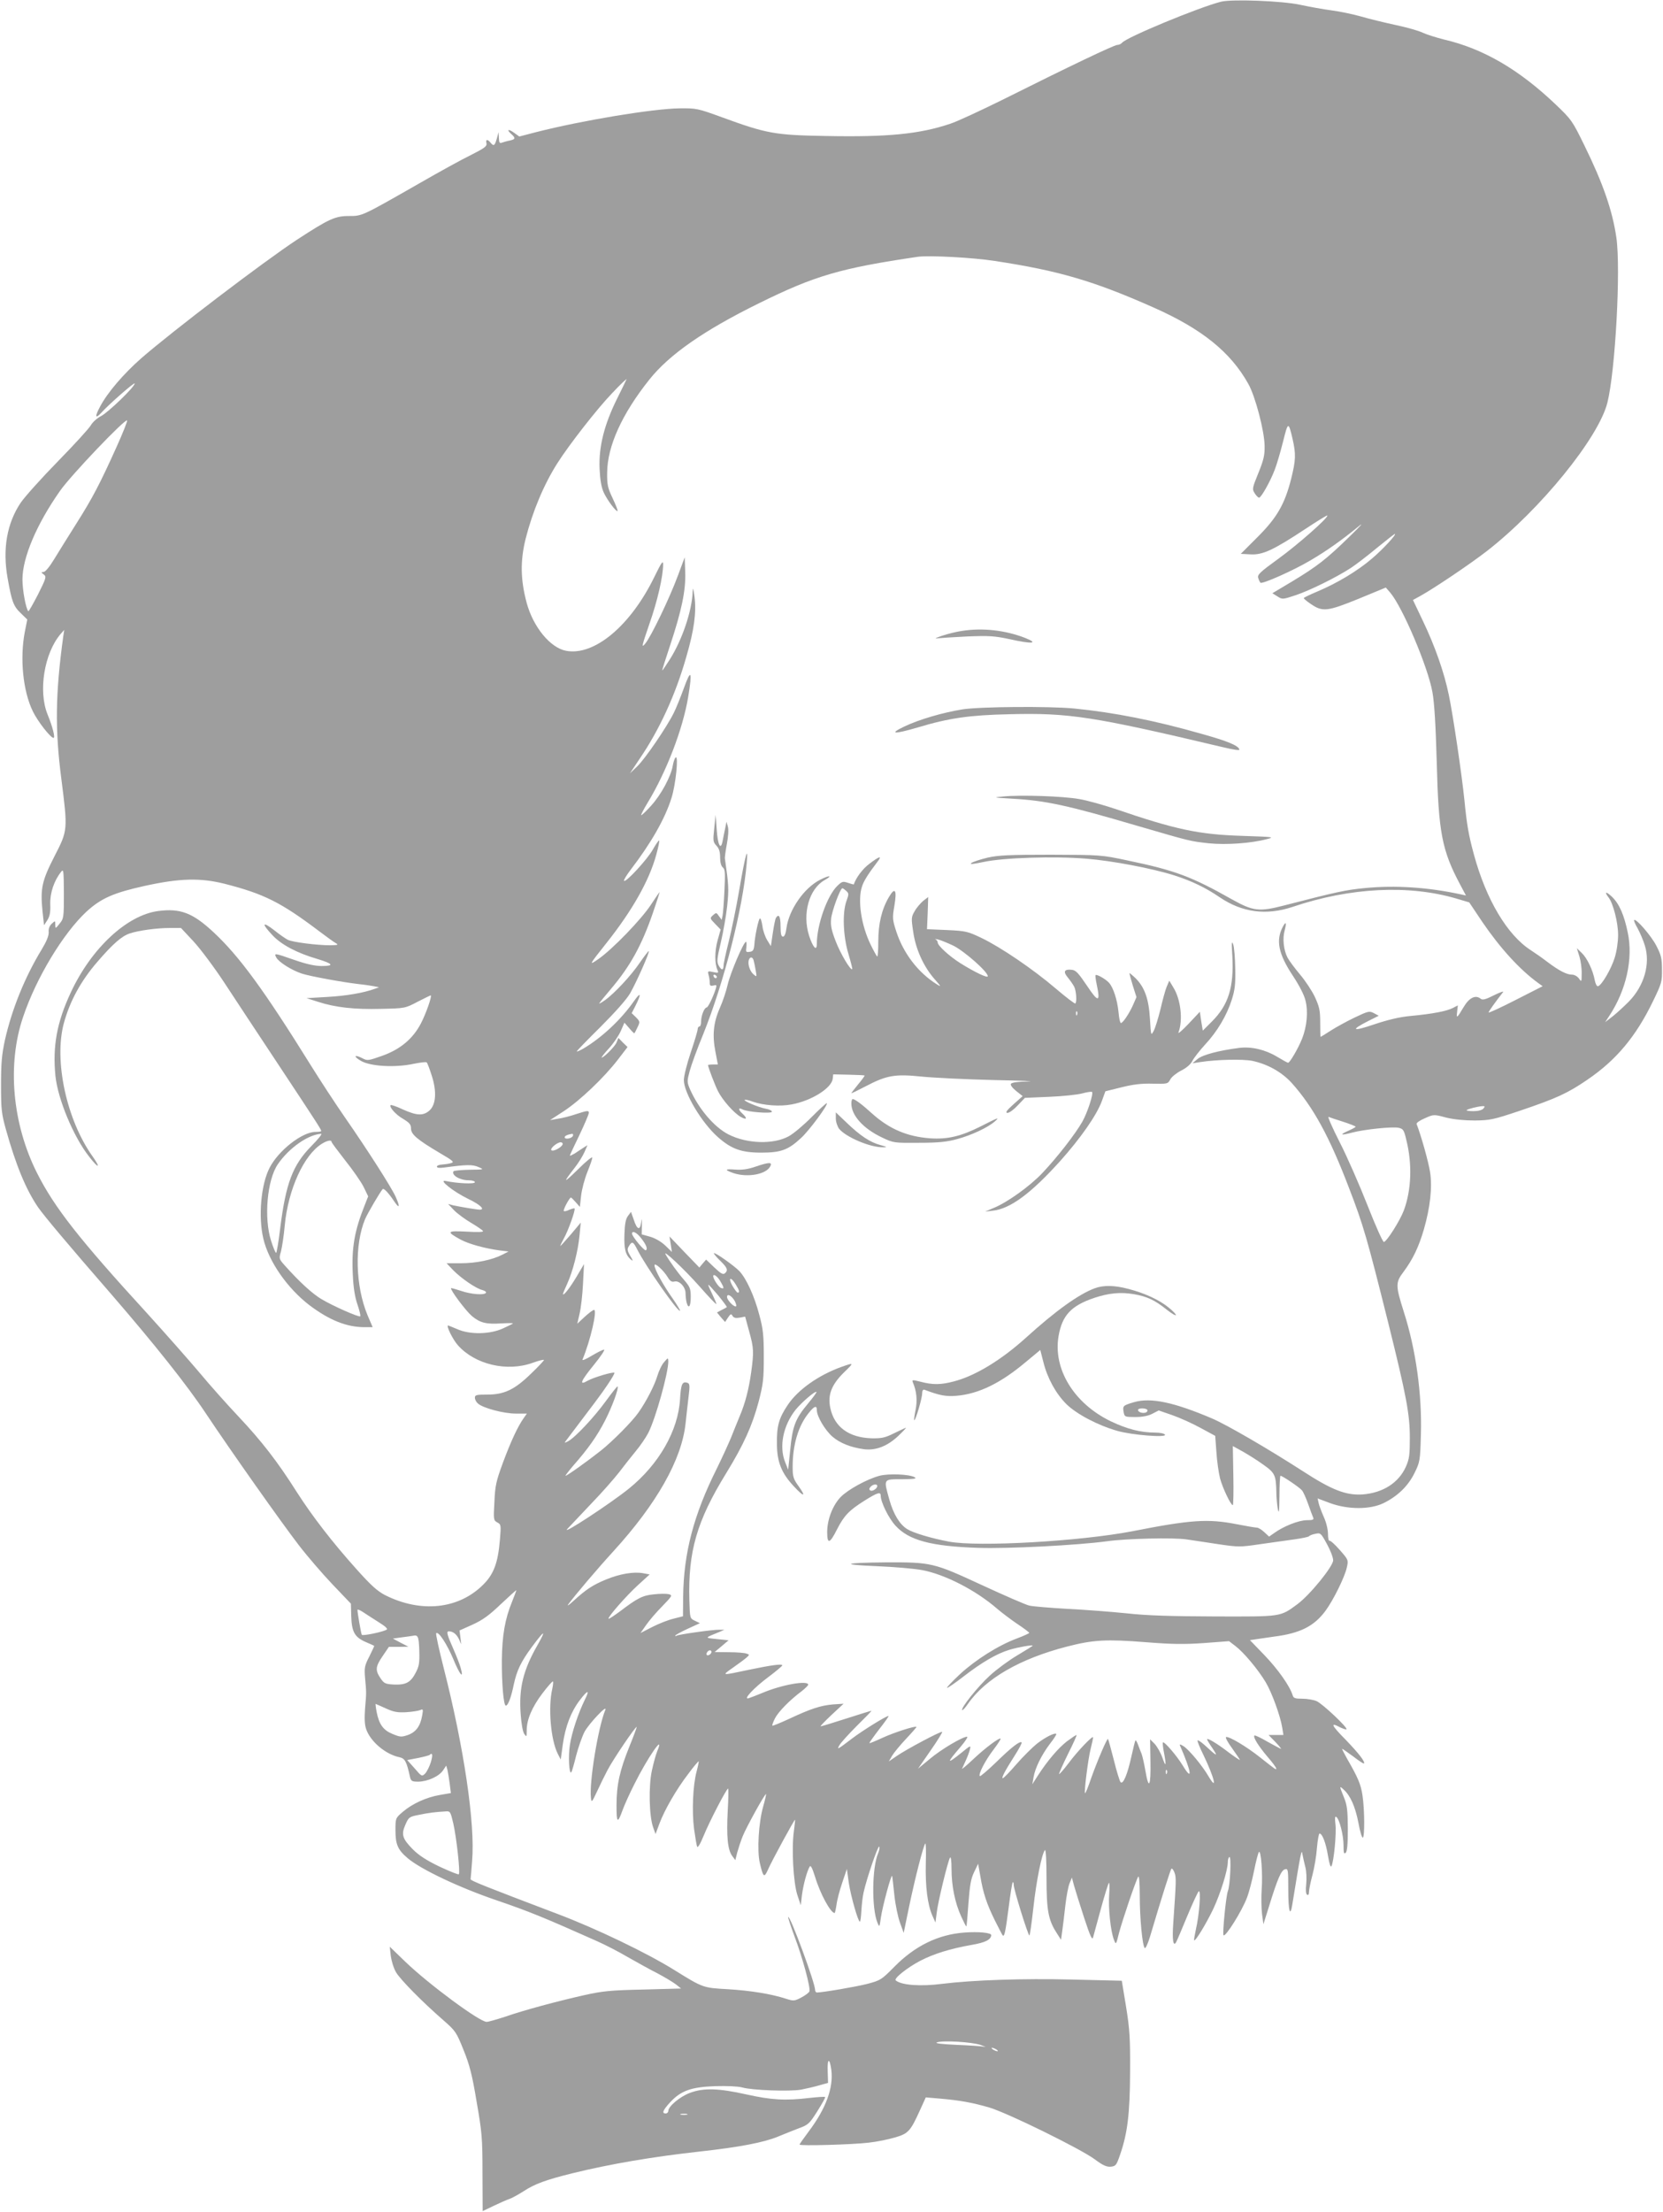 <?xml version="1.0" standalone="no"?>
<!DOCTYPE svg PUBLIC "-//W3C//DTD SVG 20010904//EN"
 "http://www.w3.org/TR/2001/REC-SVG-20010904/DTD/svg10.dtd">
<svg version="1.0" xmlns="http://www.w3.org/2000/svg"
 width="963pt" height="1280pt" viewBox="0 0 963 1280"
 preserveAspectRatio="xMidYMid meet">
<g transform="translate(0,1280) scale(0.1,-0.1)"
fill="#9e9e9e" stroke="none">
<path d="M7070 12790 c-129 -33 -545 -205 -572 -237 -6 -7 -18 -13 -28 -13
-18 0 -278 -124 -670 -320 -124 -61 -257 -123 -297 -136 -178 -60 -363 -78
-719 -71 -298 5 -345 14 -605 109 -140 51 -147 52 -244 51 -154 -2 -561 -69
-832 -138 l-96 -25 -29 21 c-34 25 -47 20 -18 -6 27 -24 25 -31 -7 -38 -16 -3
-36 -9 -45 -12 -15 -6 -18 -1 -19 26 l-2 34 -10 -37 c-12 -42 -18 -46 -37 -23
-17 21 -29 19 -23 -4 4 -17 -11 -28 -88 -67 -52 -25 -186 -99 -299 -164 -338
-193 -332 -190 -410 -190 -79 0 -116 -17 -300 -137 -192 -126 -724 -531 -903
-687 -102 -90 -194 -197 -237 -278 -32 -59 -29 -75 6 -37 44 49 194 180 194
170 0 -20 -153 -167 -195 -189 -22 -11 -49 -35 -59 -53 -11 -19 -97 -113 -191
-209 -94 -96 -191 -204 -215 -239 -80 -119 -106 -268 -76 -436 24 -136 34
-163 76 -203 l38 -37 -14 -70 c-30 -155 -11 -344 46 -461 28 -58 103 -154 120
-154 11 0 -5 64 -35 137 -54 134 -19 352 75 463 l22 25 -6 -40 c-45 -328 -48
-535 -11 -820 38 -299 38 -299 -39 -449 -73 -142 -83 -187 -70 -317 l9 -83 19
29 c14 22 19 44 17 92 -2 65 22 137 63 188 14 18 15 9 16 -125 0 -139 -1 -146
-25 -175 -24 -30 -24 -30 -25 -6 0 24 0 24 -20 6 -13 -12 -20 -29 -18 -49 1
-21 -12 -53 -41 -101 -98 -161 -173 -347 -213 -526 -18 -84 -22 -134 -22 -259
0 -139 3 -165 28 -255 58 -208 117 -350 187 -452 36 -51 169 -210 424 -503
250 -289 439 -526 549 -692 144 -216 435 -628 536 -759 49 -64 137 -166 196
-228 l106 -111 2 -74 c3 -90 20 -120 84 -148 26 -11 48 -21 49 -22 1 -1 -12
-29 -28 -61 -28 -54 -30 -66 -25 -125 8 -87 8 -84 0 -176 -4 -55 -3 -93 6
-119 24 -72 113 -148 195 -164 30 -7 40 -26 59 -113 6 -25 11 -28 49 -28 54 1
120 31 143 66 l18 27 7 -25 c3 -13 9 -49 13 -79 l7 -55 -64 -11 c-77 -13 -159
-50 -215 -98 -42 -36 -42 -37 -42 -106 0 -82 13 -113 71 -162 75 -64 300 -171
519 -245 184 -63 270 -98 575 -234 50 -22 131 -64 180 -93 50 -28 126 -71 170
-93 44 -23 93 -53 109 -65 l30 -24 -220 -6 c-189 -4 -236 -9 -339 -32 -160
-36 -350 -87 -459 -125 -50 -16 -98 -30 -108 -30 -41 0 -336 218 -472 349
l-89 86 6 -54 c4 -29 17 -72 31 -95 26 -43 152 -171 274 -277 70 -61 75 -69
116 -171 35 -86 50 -143 76 -300 31 -177 34 -211 34 -413 l1 -220 65 31 c36
17 76 35 89 39 13 4 50 24 83 45 64 42 129 66 283 104 216 53 459 95 740 126
226 25 368 52 450 86 33 14 87 35 120 48 55 20 62 26 108 99 27 43 48 80 45
82 -2 3 -42 0 -89 -5 -142 -17 -222 -12 -366 20 -161 36 -249 39 -328 9 -57
-21 -125 -78 -125 -104 0 -8 -7 -15 -15 -15 -24 0 -17 18 25 64 63 68 122 89
261 94 69 2 131 -1 155 -7 56 -17 279 -25 344 -13 30 6 78 17 105 25 l50 14
-2 67 c-3 76 11 81 21 8 13 -103 -31 -223 -130 -355 -30 -40 -54 -74 -54 -77
0 -9 310 0 400 11 47 5 115 19 152 30 77 22 90 36 144 155 l35 77 82 -7 c115
-10 188 -23 287 -52 107 -32 526 -238 609 -299 48 -36 70 -45 93 -43 29 3 33
8 54 69 43 124 57 237 58 479 1 194 -2 246 -23 376 l-25 152 -291 7 c-281 7
-572 -3 -750 -25 -124 -16 -235 -8 -268 20 -13 11 67 74 141 113 79 41 173 70
296 92 82 14 114 30 116 57 0 14 -74 21 -154 15 -153 -11 -288 -77 -408 -199
-74 -75 -80 -78 -155 -98 -66 -17 -260 -50 -293 -50 -5 0 -10 7 -10 15 0 40
-145 433 -156 422 -2 -2 15 -53 37 -113 46 -121 94 -298 86 -318 -3 -7 -24
-23 -47 -35 -40 -21 -45 -21 -89 -7 -86 28 -206 47 -336 55 -143 8 -143 7
-310 111 -161 100 -455 241 -675 324 -427 162 -505 193 -505 202 1 5 5 53 9
107 18 212 -47 654 -165 1116 -27 107 -47 197 -43 200 13 13 63 -64 99 -150
37 -90 62 -120 43 -52 -5 20 -25 71 -44 114 -36 81 -40 99 -25 99 24 0 44 -16
58 -44 l14 -31 -5 40 -5 40 76 34 c59 27 96 54 164 119 49 46 89 82 89 80 0
-3 -11 -32 -25 -67 -41 -100 -57 -194 -59 -336 -1 -136 10 -265 23 -265 13 0
31 48 46 122 18 82 41 131 106 219 72 97 84 102 33 12 -85 -148 -110 -252 -99
-402 4 -55 12 -103 21 -115 13 -19 14 -18 14 22 0 61 31 134 91 213 29 38 56
69 60 69 4 0 2 -19 -3 -43 -25 -107 -9 -295 32 -376 l17 -33 12 88 c15 104 47
188 98 255 47 62 60 63 29 2 -37 -76 -75 -187 -86 -261 -10 -62 -5 -170 8
-158 3 3 16 46 28 96 13 50 35 112 49 139 27 49 135 163 120 126 -42 -102 -94
-421 -83 -510 3 -28 6 -24 36 40 18 39 45 94 60 122 29 57 163 255 169 250 1
-2 -18 -54 -43 -115 -56 -139 -74 -220 -74 -341 0 -101 6 -106 35 -26 10 28
40 95 68 150 76 153 179 302 133 192 -8 -19 -22 -70 -31 -112 -20 -90 -16
-265 7 -329 l14 -39 22 59 c29 79 100 202 169 291 30 41 57 72 59 71 1 -2 -4
-28 -12 -58 -22 -81 -28 -232 -15 -333 7 -48 14 -94 18 -103 3 -9 18 15 38 64
33 81 132 272 141 272 3 0 2 -58 -2 -129 -8 -150 0 -226 26 -261 l18 -24 11
44 c7 25 21 68 32 95 21 52 129 248 135 243 1 -2 -6 -35 -17 -73 -26 -91 -36
-255 -19 -326 20 -85 25 -88 49 -34 21 48 150 285 155 285 1 0 -2 -30 -7 -67
-14 -101 -3 -296 20 -368 l20 -60 7 60 c8 60 29 138 45 164 6 9 15 -10 31 -60
29 -97 90 -209 113 -209 2 0 7 21 11 48 3 26 18 83 33 127 l27 80 11 -80 c12
-79 54 -225 64 -225 4 0 7 28 9 63 2 34 7 82 13 107 17 77 82 269 90 264 4 -2
2 -19 -6 -38 -36 -85 -38 -319 -4 -402 12 -28 12 -27 20 30 9 63 61 256 65
240 2 -5 7 -55 13 -111 6 -56 21 -128 33 -160 l21 -58 32 155 c34 163 82 350
93 362 4 4 5 -49 3 -117 -3 -133 10 -236 38 -300 l18 -40 7 55 c7 63 64 297
77 320 5 9 9 -16 9 -65 0 -98 20 -196 56 -275 15 -33 28 -59 30 -57 2 1 7 62
12 134 8 105 14 141 33 180 l23 48 13 -73 c16 -97 37 -160 85 -257 22 -44 42
-82 44 -84 10 -11 16 17 34 154 10 80 21 149 24 152 3 4 6 -2 6 -13 -1 -24 83
-294 91 -294 3 0 13 72 23 161 17 155 49 314 67 333 5 6 9 -60 9 -160 0 -186
10 -244 58 -318 l26 -41 7 50 c4 28 12 94 18 148 6 53 17 112 25 130 l13 32
12 -45 c7 -25 33 -108 58 -185 37 -113 48 -135 53 -115 4 14 24 88 45 165 21
77 42 144 46 149 4 5 5 -25 2 -65 -6 -79 8 -216 28 -265 11 -29 12 -28 29 41
20 75 96 300 111 325 5 9 9 -33 9 -110 0 -130 15 -289 29 -303 4 -4 18 25 30
65 71 239 119 389 124 394 4 4 12 -6 18 -22 11 -28 10 -47 -7 -293 -7 -97 0
-140 17 -109 5 9 34 77 64 150 30 72 60 137 66 143 15 13 4 -135 -16 -220 -7
-33 -12 -61 -10 -63 7 -7 68 93 110 180 42 89 85 226 85 274 0 13 4 25 9 28
12 8 5 -163 -9 -198 -11 -30 -32 -247 -25 -255 12 -11 107 141 136 218 12 31
30 101 41 156 11 55 24 104 28 108 12 14 23 -127 16 -216 -3 -45 -2 -109 2
-142 l8 -60 33 105 c49 159 70 207 92 213 18 5 19 -1 19 -119 0 -121 11 -162
23 -87 51 313 54 327 59 293 4 -19 11 -53 17 -75 6 -22 8 -65 5 -96 -4 -37 -2
-59 5 -63 7 -5 11 2 11 16 0 13 9 57 20 98 11 41 23 112 26 157 4 46 11 83 15
83 16 0 37 -55 49 -129 8 -47 15 -69 20 -60 14 25 30 194 23 244 -4 35 -3 46
5 41 18 -11 42 -105 42 -165 0 -44 2 -52 13 -42 8 8 12 50 12 139 -1 107 -4
136 -23 182 -27 67 -27 68 -1 44 39 -35 67 -99 85 -191 9 -51 21 -90 26 -87
11 7 10 163 -2 243 -9 64 -26 104 -89 213 -18 32 -31 58 -29 58 3 0 31 -20 64
-44 32 -25 60 -43 62 -41 9 9 -29 58 -106 138 -84 85 -91 103 -31 71 17 -8 33
-13 36 -11 9 9 -140 149 -173 163 -18 8 -56 14 -83 14 -42 0 -51 3 -56 21 -17
54 -86 151 -163 231 l-84 87 34 5 c18 3 68 10 110 16 147 19 228 60 293 148
46 62 112 196 124 251 10 44 9 45 -41 102 -28 32 -55 56 -59 53 -5 -3 -9 15
-9 39 0 25 -10 68 -24 98 -13 30 -27 66 -30 81 l-6 27 72 -27 c104 -38 230
-38 308 -1 81 39 144 99 181 175 31 63 33 70 37 223 7 233 -29 492 -99 710
-48 152 -49 169 -1 232 54 73 87 142 117 244 37 128 50 246 36 333 -9 58 -51
209 -78 278 -2 6 19 21 48 33 51 23 52 23 123 4 45 -11 105 -17 166 -17 88 1
108 5 260 56 210 71 277 101 392 180 168 114 282 251 381 456 49 101 52 112
51 182 0 64 -5 84 -32 136 -29 58 -119 161 -129 150 -3 -3 6 -24 20 -48 13
-24 33 -69 42 -100 33 -105 -4 -234 -94 -325 -27 -27 -68 -65 -92 -84 l-44
-34 23 35 c99 149 140 332 108 483 -21 102 -49 167 -92 208 -35 33 -46 30 -18
-6 26 -35 54 -144 54 -215 0 -40 -8 -95 -20 -133 -20 -64 -74 -157 -96 -164
-7 -2 -15 13 -19 34 -11 59 -44 128 -75 158 l-29 28 15 -48 c8 -27 14 -71 13
-99 0 -49 -1 -50 -16 -28 -9 12 -26 22 -40 22 -31 0 -74 22 -143 74 -30 23
-73 53 -95 67 -137 88 -259 293 -330 554 -30 110 -41 171 -55 315 -15 147 -66
493 -90 607 -27 132 -81 285 -150 429 l-58 122 42 23 c80 44 292 187 386 260
309 240 647 655 698 859 46 183 78 771 52 955 -23 157 -77 313 -185 533 -70
143 -75 150 -166 237 -212 202 -419 323 -646 376 -48 12 -104 30 -125 40 -20
10 -89 30 -155 44 -65 14 -156 36 -203 50 -47 13 -123 29 -170 35 -47 6 -128
21 -180 32 -105 23 -397 34 -460 18z m-1310 -1500 c369 -56 572 -115 919 -269
280 -124 447 -258 550 -443 40 -71 93 -272 94 -358 1 -53 -5 -81 -36 -157 -36
-89 -37 -93 -21 -118 9 -14 20 -25 25 -25 12 0 65 94 90 160 12 30 34 105 49
165 29 116 31 117 55 15 20 -89 19 -122 -9 -234 -37 -145 -83 -224 -196 -336
l-95 -95 57 -3 c70 -4 132 25 317 147 68 45 125 80 127 78 10 -10 -172 -170
-284 -251 -105 -76 -122 -92 -116 -110 3 -11 9 -24 13 -28 9 -10 192 71 291
130 92 54 181 117 275 194 36 30 16 7 -50 -57 -135 -132 -189 -173 -333 -260
l-114 -68 29 -18 c29 -19 31 -18 107 7 83 28 233 102 318 157 29 19 97 71 151
116 54 44 101 81 104 81 13 0 -70 -90 -133 -143 -83 -71 -200 -141 -311 -188
-45 -19 -83 -37 -83 -40 0 -4 18 -19 39 -33 69 -48 96 -45 276 28 l160 66 26
-30 c71 -84 218 -429 244 -576 11 -60 19 -193 25 -409 10 -402 30 -506 135
-703 l34 -64 -32 7 c-191 41 -377 53 -553 36 -114 -11 -167 -23 -469 -101
-144 -37 -178 -33 -300 35 -236 133 -329 168 -607 226 -151 32 -156 32 -443
33 -242 0 -303 -3 -366 -17 -42 -10 -84 -24 -94 -31 -12 -9 9 -7 71 6 115 25
412 34 594 19 150 -12 382 -56 511 -97 97 -31 180 -70 263 -127 129 -87 268
-106 421 -55 335 113 674 129 949 48 l74 -22 75 -112 c105 -154 217 -276 321
-352 l29 -21 -157 -80 c-86 -44 -156 -76 -156 -72 0 6 41 63 84 118 6 7 -18
-1 -52 -18 -49 -25 -67 -29 -77 -21 -30 25 -67 7 -99 -47 -40 -67 -43 -69 -38
-27 l4 36 -29 -15 c-35 -18 -115 -34 -243 -46 -66 -6 -132 -22 -213 -49 -126
-43 -140 -34 -33 20 l60 30 -28 15 c-26 14 -33 12 -111 -25 -46 -22 -108 -56
-139 -76 -31 -20 -57 -36 -59 -36 -1 0 -2 37 -2 83 0 71 -5 91 -31 148 -17 36
-56 95 -87 131 -30 36 -62 79 -71 96 -23 44 -30 111 -17 157 12 46 8 56 -10
23 -42 -79 -27 -157 58 -285 37 -56 66 -112 73 -144 16 -64 8 -149 -20 -220
-23 -57 -71 -139 -81 -139 -4 0 -32 16 -64 35 -68 41 -149 60 -219 51 -118
-15 -212 -40 -241 -64 l-30 -25 45 7 c99 15 246 18 302 7 89 -19 171 -65 229
-129 125 -140 218 -311 331 -607 83 -215 105 -292 227 -780 105 -422 125 -529
125 -665 0 -99 -3 -123 -23 -168 -42 -93 -133 -151 -251 -160 -95 -6 -177 25
-346 135 -194 125 -439 268 -526 305 -221 94 -354 122 -451 94 -64 -19 -67
-21 -60 -59 5 -26 8 -27 67 -27 41 0 74 6 99 19 l37 19 78 -27 c43 -15 117
-48 164 -74 l85 -46 7 -94 c3 -51 13 -120 21 -152 15 -56 62 -155 74 -155 3 0
5 77 3 171 l-3 171 58 -32 c32 -18 86 -52 119 -76 67 -47 73 -61 75 -158 0
-28 4 -71 8 -96 7 -35 9 -20 10 73 0 64 3 117 6 117 11 0 110 -67 124 -84 8
-9 24 -45 36 -79 12 -34 25 -69 29 -78 6 -13 -1 -16 -38 -16 -47 -1 -133 -35
-187 -74 l-30 -21 -28 26 c-15 14 -34 26 -43 26 -9 0 -62 9 -118 20 -164 32
-263 26 -603 -41 -302 -58 -893 -92 -1062 -60 -101 19 -205 50 -241 72 -44 27
-80 86 -104 171 -34 122 -36 118 73 118 72 1 88 3 73 12 -31 17 -150 22 -203
8 -72 -19 -183 -80 -225 -123 -46 -48 -78 -130 -78 -203 0 -72 15 -68 57 16
41 80 70 110 159 166 75 47 94 53 94 29 0 -37 45 -129 85 -173 77 -85 205
-120 478 -129 177 -6 575 15 747 38 112 16 386 22 460 11 36 -5 119 -18 186
-28 116 -17 125 -17 240 0 65 9 155 22 199 28 44 6 82 14 85 18 3 4 19 11 36
14 31 7 33 5 68 -59 20 -36 36 -78 36 -94 0 -35 -135 -201 -207 -254 -101 -74
-88 -72 -478 -71 -254 1 -394 5 -510 18 -88 9 -243 21 -345 26 -102 6 -201 14
-220 19 -19 4 -143 58 -275 119 -279 129 -291 132 -555 131 -243 -2 -273 -13
-54 -22 99 -4 218 -14 265 -23 132 -25 311 -117 434 -224 27 -23 80 -63 117
-88 38 -25 68 -48 68 -51 0 -3 -33 -18 -73 -33 -107 -40 -238 -123 -328 -206
-44 -41 -78 -77 -75 -79 2 -3 46 27 96 66 105 81 192 132 265 154 50 15 135
30 135 24 0 -2 -40 -27 -89 -56 -49 -29 -121 -82 -160 -118 -68 -62 -169 -188
-159 -199 3 -2 18 14 33 36 101 146 302 262 575 332 151 39 227 43 455 25 153
-12 220 -13 336 -5 l146 11 38 -29 c47 -36 129 -133 174 -208 36 -60 85 -195
96 -263 l7 -43 -43 0 -43 0 39 -40 c21 -22 36 -40 33 -40 -3 0 -38 19 -78 41
-39 23 -73 39 -76 36 -9 -9 22 -59 75 -122 28 -32 51 -63 51 -68 0 -10 4 -13
-95 65 -77 61 -179 122 -195 116 -6 -2 10 -31 35 -65 25 -35 45 -65 45 -67 0
-3 -30 17 -66 44 -66 51 -124 85 -124 75 0 -4 14 -27 32 -53 34 -51 26 -47
-49 22 -18 16 -35 27 -38 25 -3 -3 12 -41 34 -85 64 -133 83 -215 28 -121 -36
61 -110 150 -143 172 -19 12 -25 13 -21 4 68 -156 75 -213 15 -114 -35 57
-107 140 -114 132 -2 -2 0 -28 6 -57 15 -79 12 -91 -9 -31 -10 29 -31 65 -45
80 l-26 26 2 -127 c3 -145 -10 -170 -29 -56 -7 40 -17 84 -22 98 -6 14 -15 38
-21 54 -6 16 -12 27 -15 25 -2 -3 -13 -46 -24 -96 -22 -100 -47 -161 -62 -146
-5 5 -23 63 -39 128 -17 66 -32 121 -34 122 -5 6 -63 -130 -97 -226 -17 -50
-33 -90 -36 -88 -6 7 18 200 33 258 8 31 14 61 14 65 0 15 -91 -80 -142 -149
-28 -37 -53 -65 -55 -63 -2 2 21 54 51 115 31 61 53 111 50 111 -4 0 -29 -17
-56 -37 -50 -39 -111 -110 -168 -198 l-32 -50 7 40 c9 54 46 129 95 194 23 29
39 55 37 57 -9 9 -64 -19 -112 -56 -27 -22 -81 -75 -120 -120 -38 -44 -73 -80
-78 -80 -10 0 14 45 69 131 25 39 43 73 40 76 -10 10 -59 -28 -148 -115 -49
-47 -91 -83 -94 -80 -10 11 31 90 79 153 25 33 44 62 41 64 -7 7 -88 -53 -158
-119 -38 -36 -67 -60 -65 -55 3 6 12 26 21 46 9 19 20 48 24 63 7 28 6 28 -50
-18 -86 -69 -86 -60 -3 36 27 32 44 58 37 58 -26 0 -150 -73 -215 -128 l-69
-57 72 104 c40 57 70 106 68 109 -6 6 -206 -100 -264 -140 l-45 -31 19 33 c10
17 47 62 81 98 34 36 61 67 60 69 -7 7 -131 -33 -196 -63 -41 -19 -75 -33 -77
-31 -1 1 24 37 57 80 33 42 58 77 54 77 -14 0 -148 -83 -209 -129 -88 -67 -91
-68 -75 -40 7 13 52 63 101 112 49 48 87 87 84 87 -3 0 -69 -20 -146 -45 -77
-25 -144 -45 -148 -45 -4 0 25 30 63 66 l70 65 -60 -4 c-73 -6 -130 -25 -254
-83 -52 -24 -96 -42 -98 -40 -3 2 4 21 15 43 20 38 84 104 155 157 20 16 37
32 37 37 0 27 -153 0 -264 -47 -34 -14 -70 -28 -80 -31 -37 -12 28 59 113 122
44 33 81 64 81 68 0 10 -65 1 -190 -25 -166 -35 -163 -36 -95 12 33 23 68 49
78 58 18 16 18 17 0 23 -10 4 -56 8 -101 8 l-84 1 41 34 40 34 -67 7 c-74 8
-75 5 18 43 l25 11 -30 0 c-38 1 -233 -27 -246 -34 -5 -4 -9 -3 -9 0 0 3 32
21 71 39 l72 33 -29 14 c-29 14 -29 14 -32 119 -8 281 43 459 214 736 101 165
150 274 187 412 27 105 30 131 30 262 0 123 -4 160 -26 241 -28 108 -75 210
-115 253 -30 31 -141 110 -148 104 -2 -2 14 -22 36 -43 43 -42 48 -56 27 -74
-11 -8 -24 0 -61 35 l-47 45 -20 -23 -19 -23 -87 90 -86 90 7 -45 7 -45 -38
37 c-23 22 -57 42 -87 51 l-50 14 1 54 c0 38 -1 43 -4 16 -6 -50 -24 -44 -43
15 l-16 45 -18 -24 c-13 -18 -18 -46 -20 -106 -3 -84 6 -120 39 -147 12 -10
11 -4 -5 22 -18 31 -19 40 -8 57 18 30 25 27 49 -21 48 -95 236 -364 247 -353
2 2 -17 34 -42 70 -54 75 -106 170 -106 193 0 19 53 -29 78 -71 12 -20 23 -27
37 -23 28 8 65 -31 65 -68 0 -17 3 -41 6 -53 11 -41 24 -24 24 31 0 49 -4 59
-40 101 -36 41 -82 105 -105 145 -22 37 108 -85 194 -182 52 -59 96 -106 99
-104 2 2 -9 27 -23 56 -14 29 -25 53 -23 55 2 2 27 -26 57 -61 29 -36 52 -67
50 -68 -2 -2 -16 -10 -31 -17 l-26 -14 23 -28 24 -27 17 26 c15 22 19 23 26 9
7 -11 18 -14 41 -10 l32 6 24 -88 c26 -94 27 -116 11 -234 -14 -99 -34 -177
-66 -253 -14 -34 -37 -90 -51 -126 -15 -36 -52 -117 -83 -180 -133 -266 -191
-487 -194 -739 l-1 -114 -55 -14 c-30 -7 -86 -29 -123 -48 l-68 -35 33 47 c18
26 60 75 94 109 58 60 59 63 36 69 -13 3 -51 3 -85 -1 -65 -6 -95 -21 -200
-101 -33 -24 -61 -43 -63 -40 -7 7 102 132 170 194 l68 62 -37 7 c-56 10 -134
-3 -215 -36 -78 -32 -118 -59 -189 -124 -25 -23 -38 -32 -31 -21 39 53 165
202 262 308 251 275 396 531 418 740 5 51 14 123 18 160 7 54 6 70 -5 74 -32
12 -40 -5 -45 -94 -11 -182 -122 -377 -297 -518 -104 -84 -392 -273 -356 -233
17 18 80 85 140 148 61 63 132 144 160 180 27 36 71 91 97 123 27 32 59 80 72
105 43 84 117 350 116 415 -1 21 -2 21 -24 -5 -14 -15 -31 -52 -40 -82 -16
-53 -63 -145 -108 -209 -36 -52 -149 -166 -218 -221 -77 -61 -196 -146 -205
-146 -3 0 17 26 44 58 84 95 139 172 185 262 40 78 81 188 72 197 -2 2 -32
-36 -67 -84 -69 -95 -179 -212 -219 -233 -21 -11 -23 -11 -14 1 163 215 208
274 243 327 24 35 41 65 39 68 -8 7 -122 -27 -155 -46 -52 -30 -41 -3 37 93
39 48 65 87 58 87 -7 0 -39 -16 -71 -35 -33 -20 -56 -30 -54 -23 46 110 87
288 67 288 -6 0 -30 -18 -54 -40 l-43 -40 13 57 c8 32 17 110 20 173 l6 115
-45 -76 c-39 -65 -77 -113 -77 -96 0 2 11 29 25 59 32 71 62 186 71 279 l7 74
-57 -68 c-32 -37 -59 -67 -61 -67 -2 0 7 19 20 43 26 46 69 167 62 174 -3 2
-16 -2 -31 -8 -14 -7 -28 -10 -31 -7 -6 6 33 78 41 78 3 0 15 -12 28 -27 l24
-27 7 64 c4 36 20 97 36 137 16 39 29 77 29 84 0 8 -37 -22 -81 -66 -87 -85
-92 -84 -23 5 24 30 50 73 59 94 l17 39 -24 -15 c-12 -8 -35 -23 -50 -33 -16
-9 -28 -15 -28 -12 0 3 25 56 55 118 30 63 55 121 55 130 0 13 -9 13 -67 -6
-38 -13 -88 -26 -113 -29 l-45 -8 80 52 c93 61 233 194 313 298 l56 73 -27 26
-26 27 -10 -25 c-8 -23 -74 -89 -87 -89 -3 0 15 24 42 53 26 28 57 74 69 101
l21 48 28 -32 c15 -18 28 -31 30 -29 2 2 10 18 18 35 15 31 14 33 -9 57 l-25
24 20 39 c38 75 34 89 -8 29 -75 -107 -187 -211 -292 -273 -21 -12 -38 -19
-38 -16 0 3 62 67 138 142 83 83 151 159 171 194 36 63 114 238 108 244 -2 2
-25 -28 -52 -67 -51 -75 -147 -178 -202 -217 -18 -13 -33 -21 -33 -19 0 3 32
42 71 88 109 129 175 249 239 434 22 64 40 120 40 122 0 3 -23 -30 -51 -73
-55 -84 -221 -256 -304 -314 -57 -39 -56 -37 47 93 151 190 248 363 288 510
12 43 20 81 17 83 -2 3 -19 -21 -37 -53 -33 -58 -156 -191 -166 -180 -4 3 14
32 38 64 119 155 200 297 237 417 24 76 41 243 24 233 -6 -4 -13 -25 -17 -47
-10 -62 -68 -170 -127 -234 -28 -31 -53 -55 -56 -53 -2 2 15 35 38 73 108 177
204 428 234 610 25 150 17 168 -24 54 -19 -52 -45 -117 -59 -145 -41 -83 -167
-267 -212 -310 l-42 -40 54 81 c117 171 210 374 272 592 46 157 59 258 48 347
-7 53 -10 60 -11 30 -4 -110 -60 -276 -131 -389 -23 -36 -43 -66 -45 -66 -2 0
19 66 46 147 66 199 91 317 87 423 l-3 85 -39 -105 c-48 -130 -156 -355 -190
-395 -23 -27 -20 -16 24 113 48 136 80 278 80 346 0 25 -9 13 -49 -69 -138
-285 -349 -462 -513 -431 -91 17 -190 137 -228 277 -36 134 -38 243 -6 372 40
157 105 313 184 437 68 107 231 316 317 405 47 50 85 86 83 80 -2 -5 -27 -57
-56 -115 -73 -148 -105 -275 -100 -400 3 -67 10 -108 24 -140 21 -45 73 -114
80 -107 3 2 -10 35 -28 73 -29 61 -33 79 -32 149 1 153 86 340 244 538 116
146 318 286 635 442 324 160 472 203 920 269 64 9 316 -4 445 -24z m-5084
-1074 c-97 -215 -139 -296 -234 -446 -47 -74 -105 -168 -129 -207 -26 -43 -51
-73 -61 -73 -15 -1 -15 -2 1 -14 17 -13 15 -20 -33 -116 -29 -56 -54 -100 -56
-97 -14 14 -34 121 -34 184 0 126 82 320 218 513 63 90 377 419 388 407 3 -3
-24 -71 -60 -151z m624 -2530 c230 -59 326 -107 550 -276 41 -31 84 -62 95
-68 17 -10 11 -11 -35 -12 -74 0 -218 18 -244 32 -12 6 -47 30 -78 55 -70 54
-75 40 -11 -28 52 -56 143 -104 260 -138 92 -28 101 -41 26 -41 -40 0 -89 11
-158 35 -118 41 -119 41 -105 14 15 -27 88 -73 148 -93 50 -16 236 -50 332
-61 30 -3 69 -9 85 -12 l30 -6 -25 -9 c-62 -23 -165 -41 -275 -47 l-120 -7 66
-21 c101 -33 213 -45 365 -41 138 3 140 3 212 41 39 20 74 37 76 37 10 0 -28
-108 -57 -163 -46 -88 -119 -149 -222 -186 -82 -29 -88 -30 -116 -15 -49 25
-55 11 -7 -16 56 -31 197 -39 303 -16 39 8 73 12 76 8 4 -4 17 -38 29 -76 30
-92 25 -169 -14 -203 -36 -31 -73 -29 -153 7 -36 17 -68 28 -71 25 -10 -10 30
-56 73 -80 36 -22 45 -32 45 -55 0 -34 35 -64 165 -141 82 -48 88 -54 65 -60
-14 -4 -37 -7 -52 -8 -16 -1 -28 -6 -28 -12 0 -7 14 -9 43 -5 127 17 163 18
197 3 35 -15 35 -15 -52 -16 -48 -1 -89 -5 -92 -9 -13 -22 37 -52 88 -52 20 0
36 -5 36 -11 0 -12 -103 -7 -169 7 -46 10 44 -62 131 -104 69 -33 99 -62 66
-62 -17 0 -116 17 -153 25 l-30 8 33 -35 c19 -20 63 -52 98 -73 36 -21 67 -43
71 -48 4 -7 -29 -8 -96 -4 -114 6 -118 0 -34 -46 49 -26 139 -51 228 -63 l50
-6 -35 -18 c-60 -31 -153 -50 -241 -50 l-83 0 39 -41 c48 -48 131 -105 168
-114 15 -4 24 -11 21 -16 -9 -15 -86 -9 -144 11 -30 10 -56 17 -58 16 -7 -8
84 -130 120 -161 48 -40 83 -49 173 -43 36 2 65 2 65 0 0 -2 -26 -15 -57 -29
-76 -35 -193 -37 -266 -4 -27 11 -50 21 -52 21 -13 0 26 -80 56 -114 99 -112
285 -156 434 -102 36 13 65 20 65 16 0 -3 -33 -39 -74 -78 -95 -93 -156 -122
-253 -122 -64 0 -73 -2 -73 -18 0 -11 8 -26 18 -34 29 -26 149 -58 219 -58
l64 0 -19 -27 c-34 -48 -74 -134 -120 -258 -39 -106 -45 -132 -49 -226 -6
-103 -5 -107 17 -119 21 -11 22 -15 15 -98 -11 -136 -36 -202 -98 -263 -142
-141 -360 -164 -568 -59 -44 23 -81 56 -164 149 -141 157 -256 306 -347 448
-110 174 -204 295 -336 435 -66 70 -168 184 -226 254 -58 69 -195 224 -303
343 -395 431 -538 614 -638 812 -144 285 -175 630 -81 905 76 226 232 483 366
608 85 78 158 110 340 150 200 44 320 47 460 12z m7290 -1301 c-8 -9 -30 -15
-58 -15 -25 0 -43 3 -39 6 7 7 63 21 91 23 15 1 16 -2 6 -14z m-813 -76 c40
-13 73 -26 73 -29 0 -3 -19 -13 -41 -23 -55 -24 -46 -29 21 -11 72 19 231 35
268 28 27 -6 32 -12 45 -68 36 -142 30 -293 -14 -411 -22 -58 -96 -176 -115
-182 -6 -2 -48 92 -94 209 -46 117 -118 282 -161 366 -43 84 -72 151 -66 149
7 -3 45 -16 84 -28z m-4459 -81 c-5 -16 -48 -24 -48 -9 0 8 17 16 43 20 5 0 7
-5 5 -11z m-60 -50 c-6 -18 -55 -44 -65 -34 -10 9 33 46 54 46 8 0 13 -6 11
-12z m453 -541 c31 -39 41 -64 29 -72 -9 -5 -80 80 -80 96 0 20 27 7 51 -24z
m459 -249 c24 -40 25 -49 5 -41 -14 5 -45 52 -45 68 0 16 23 1 40 -27z m90
-20 c22 -36 25 -48 12 -48 -5 0 -18 18 -31 40 -27 48 -9 54 19 8z m-4 -99 c8
-17 10 -29 4 -29 -15 0 -50 38 -50 55 0 23 29 6 46 -26z m2388 -628 c3 -5 -1
-11 -9 -15 -18 -6 -45 2 -45 15 0 12 47 12 54 0z m-1564 -440 c0 -15 -28 -33
-40 -26 -8 5 -8 11 1 21 13 15 39 19 39 5z m-2892 -785 c45 -28 60 -42 50 -47
-23 -13 -138 -37 -143 -29 -4 6 -25 126 -25 144 0 4 12 0 28 -10 15 -10 55
-36 90 -58z m240 -167 c2 -73 -1 -91 -21 -129 -29 -56 -57 -71 -127 -68 -49 3
-56 6 -77 37 -31 46 -29 67 13 128 l36 53 57 0 56 1 -45 23 -45 24 50 7 c28 3
57 8 65 9 31 7 35 -3 38 -85z m1692 -8 c0 -12 -20 -25 -27 -18 -7 7 6 27 18
27 5 0 9 -4 9 -9z m-1886 -327 c46 -21 68 -25 119 -22 34 2 70 8 80 12 17 8
18 5 12 -30 -11 -63 -36 -97 -83 -114 -38 -13 -45 -12 -89 6 -54 22 -78 56
-92 127 -5 26 -7 47 -6 47 1 0 28 -12 59 -26z m261 -311 c-8 -26 -23 -55 -33
-66 -19 -18 -20 -18 -61 30 l-43 48 63 12 c34 7 65 15 67 18 17 16 19 -1 7
-42z m4262 -65 c-3 -8 -6 -5 -6 6 -1 11 2 17 5 13 3 -3 4 -12 1 -19z m-4132
-290 c19 -85 41 -285 32 -294 -3 -3 -53 17 -111 44 -75 36 -120 65 -155 100
-61 62 -69 86 -43 144 19 43 22 45 78 56 57 12 99 17 156 20 25 2 27 -2 43
-70z m3055 -1282 c25 -9 34 -13 20 -10 -14 3 -86 8 -160 11 -88 4 -128 9 -115
14 30 13 204 3 255 -15z m90 -26 c8 -5 11 -10 5 -10 -5 0 -17 5 -25 10 -8 5
-10 10 -5 10 6 0 17 -5 25 -10z m-1792 -377 c-10 -2 -26 -2 -35 0 -10 3 -2 5
17 5 19 0 27 -2 18 -5z"/>
<path d="M5570 9149 c-30 -4 -82 -17 -115 -28 -33 -11 -46 -18 -30 -15 17 2
96 7 176 11 127 5 158 3 247 -16 129 -29 171 -25 87 8 -114 44 -244 59 -365
40z"/>
<path d="M5573 8695 c-112 -18 -250 -58 -336 -99 -92 -44 -61 -46 76 -6 182
55 302 72 533 77 343 9 485 -13 1232 -190 66 -16 102 -21 99 -14 -7 23 -67 48
-221 91 -266 76 -503 123 -735 146 -142 14 -547 11 -648 -5z"/>
<path d="M5810 8191 c-63 -6 -61 -6 55 -13 192 -11 317 -38 725 -158 306 -89
301 -88 411 -100 100 -10 244 0 334 24 48 12 41 13 -140 19 -254 8 -386 36
-740 157 -66 22 -158 48 -205 56 -95 17 -340 25 -440 15z"/>
<path d="M4136 8007 c-8 -72 -7 -80 13 -101 15 -16 21 -35 21 -68 0 -29 6 -50
16 -58 13 -11 14 -32 9 -134 -3 -67 -8 -132 -11 -145 l-5 -24 -16 22 c-14 21
-16 21 -34 5 -19 -17 -19 -18 12 -50 l32 -33 -18 -64 c-17 -63 -17 -133 0
-171 7 -16 5 -18 -25 -11 -31 7 -33 6 -27 -16 4 -13 7 -34 7 -46 0 -17 4 -20
21 -16 19 5 20 3 14 -18 -16 -50 -45 -109 -53 -109 -13 0 -32 -47 -32 -80 0
-17 -4 -30 -10 -30 -5 0 -10 -7 -10 -16 0 -8 -18 -69 -40 -134 -22 -65 -40
-137 -40 -160 0 -74 103 -247 197 -330 78 -69 136 -90 251 -90 115 0 157 16
231 85 49 45 157 192 149 201 -3 2 -42 -34 -88 -80 -45 -46 -105 -96 -132
-111 -89 -49 -242 -44 -349 10 -84 43 -173 148 -224 263 -17 41 -17 45 -1 105
9 34 44 130 78 212 121 301 230 728 252 990 10 114 -9 46 -43 -154 -17 -100
-45 -235 -61 -299 -16 -64 -30 -127 -30 -139 0 -30 -13 -29 -29 1 -11 20 -9
40 13 132 14 60 31 155 37 212 10 97 9 119 -13 272 -2 8 4 47 11 86 8 42 11
83 6 100 l-8 29 -7 -35 c-4 -19 -11 -52 -15 -74 -11 -62 -29 -27 -35 67 l-6
82 -8 -78z m15 -860 c-1 -12 -15 -9 -19 4 -3 6 1 10 8 8 6 -3 11 -8 11 -12z"/>
<path d="M5035 7802 c-39 -29 -77 -79 -91 -120 0 -1 -15 3 -33 9 -30 10 -35 9
-62 -17 -59 -57 -119 -226 -119 -336 0 -46 -23 -20 -45 48 -40 127 0 270 90
321 50 28 28 30 -26 2 -93 -47 -181 -174 -195 -281 -4 -31 -11 -48 -20 -48
-10 0 -14 16 -14 60 0 57 -10 75 -27 48 -4 -7 -12 -47 -18 -88 l-11 -75 -21
34 c-12 19 -25 56 -28 82 -4 27 -10 47 -15 44 -8 -5 -29 -102 -32 -155 -3 -28
-8 -36 -27 -38 -21 -3 -23 -1 -19 27 2 17 1 31 -2 31 -14 0 -90 -179 -106
-247 -8 -37 -29 -99 -46 -137 -37 -84 -44 -157 -25 -253 l14 -73 -29 0 c-15 0
-28 -2 -28 -3 0 -12 41 -119 58 -152 26 -51 91 -125 131 -148 35 -20 41 -10
11 18 -26 23 -26 39 0 25 28 -15 170 -26 170 -13 0 6 -16 14 -35 17 -43 8
-130 45 -123 51 3 3 24 -1 47 -10 62 -22 158 -29 225 -16 115 21 231 94 238
148 l3 26 90 -2 c49 -1 91 -3 92 -5 1 -1 -15 -24 -37 -50 -22 -27 -40 -50 -40
-52 0 -2 37 16 83 40 122 64 170 72 325 56 70 -7 258 -16 417 -20 160 -3 249
-7 198 -8 -57 -1 -95 -6 -99 -14 -4 -7 8 -23 30 -41 l38 -30 -54 -48 c-40 -36
-48 -48 -34 -49 11 0 38 20 60 44 l41 43 140 6 c77 3 164 12 193 20 29 8 54
11 56 8 8 -13 -27 -119 -56 -171 -40 -71 -145 -206 -232 -298 -73 -77 -204
-171 -284 -203 l-47 -20 43 5 c101 10 221 99 390 286 120 134 212 266 242 347
l21 58 93 23 c68 17 118 23 181 21 86 -2 88 -1 102 25 7 14 36 37 63 51 32 16
56 37 66 58 9 17 42 59 73 93 70 75 125 168 154 259 18 57 22 91 20 180 -1 61
-6 124 -12 140 -9 24 -10 9 -5 -66 10 -181 -22 -284 -118 -380 l-53 -53 -9 54
-8 55 -66 -70 c-36 -38 -62 -60 -58 -50 27 70 14 191 -29 260 l-24 40 -15 -35
c-8 -19 -24 -78 -36 -130 -13 -52 -30 -108 -39 -125 -16 -30 -16 -29 -22 70
-7 116 -31 183 -85 236 -19 18 -34 30 -34 27 0 -3 9 -36 20 -72 l21 -66 -20
-46 c-23 -51 -59 -104 -70 -104 -5 0 -11 28 -14 63 -7 71 -30 142 -55 170 -19
21 -71 51 -78 44 -2 -2 1 -27 7 -55 22 -103 9 -105 -56 -7 -50 74 -65 91 -89
93 -43 5 -51 -11 -23 -44 13 -16 30 -40 37 -53 12 -23 17 -88 7 -98 -3 -3 -54
36 -114 87 -130 111 -318 239 -431 293 -78 37 -89 40 -198 45 l-116 5 4 93 3
93 -29 -22 c-15 -13 -38 -39 -49 -59 -20 -34 -21 -41 -9 -119 14 -101 60 -202
123 -274 39 -44 41 -48 14 -31 -109 68 -194 180 -235 306 -22 68 -23 78 -11
148 16 93 4 112 -32 50 -41 -70 -61 -153 -61 -255 0 -51 -3 -90 -6 -88 -4 2
-21 33 -38 68 -55 112 -77 259 -50 338 10 32 38 75 89 142 29 37 13 34 -46
-11z m-135 -157 c16 -15 16 -19 2 -58 -25 -67 -20 -204 11 -307 14 -47 24 -86
22 -88 -9 -10 -68 89 -96 162 -25 65 -30 91 -26 131 5 46 53 175 65 175 3 0
13 -7 22 -15z m620 -317 c63 -31 200 -151 200 -177 0 -13 -77 24 -160 76 -63
40 -130 101 -130 119 0 7 -6 15 -12 18 -7 3 -2 3 12 0 14 -3 54 -19 90 -36z
m-1156 -85 c3 -10 8 -36 12 -58 7 -40 7 -40 -14 -22 -21 19 -34 61 -25 84 7
18 21 16 27 -4z m1873 -315 c-3 -8 -6 -5 -6 6 -1 11 2 17 5 13 3 -3 4 -12 1
-19z"/>
<path d="M4930 6414 c0 -69 70 -146 179 -197 65 -31 69 -31 211 -30 113 0 162
5 221 21 83 22 179 67 219 102 32 28 21 24 -81 -28 -115 -58 -193 -76 -294
-69 -133 10 -236 54 -337 145 -57 52 -98 82 -110 82 -5 0 -8 -12 -8 -26z"/>
<path d="M4840 6328 c0 -20 9 -46 19 -60 39 -48 181 -109 256 -107 25 0 22 2
-17 13 -60 16 -117 54 -195 129 l-63 60 0 -35z"/>
<path d="M4375 6049 c-43 -15 -77 -20 -118 -17 -61 5 -64 -2 -8 -21 80 -26
187 -7 211 39 14 26 -5 26 -85 -1z"/>
<path d="M6339 5345 c-92 -34 -227 -131 -398 -286 -144 -130 -294 -221 -418
-253 -75 -20 -123 -20 -191 -2 -48 12 -52 12 -46 -3 22 -51 27 -105 16 -159
-6 -30 -10 -57 -8 -60 7 -6 46 127 46 155 0 16 5 23 13 21 90 -34 125 -40 186
-35 129 11 256 73 403 197 l82 68 18 -70 c23 -93 72 -182 133 -243 59 -58 182
-123 295 -155 87 -25 288 -40 276 -22 -4 7 -29 12 -55 12 -85 0 -164 20 -260
66 -212 103 -334 302 -301 493 21 120 73 175 205 220 87 29 154 35 231 22 78
-14 121 -34 192 -91 63 -49 70 -36 9 14 -54 44 -138 83 -231 107 -82 22 -146
23 -197 4z"/>
<path d="M4875 4891 c-135 -48 -255 -133 -314 -222 -51 -76 -64 -122 -62 -228
1 -102 27 -166 97 -241 59 -64 74 -64 29 -1 -31 43 -35 55 -35 113 0 126 32
235 91 309 34 43 49 49 49 19 0 -36 48 -117 91 -154 44 -37 103 -61 181 -72
69 -9 137 17 201 78 28 27 48 48 42 46 -5 -2 -37 -17 -70 -33 -50 -25 -71 -29
-128 -28 -132 4 -216 66 -239 176 -16 75 7 134 79 205 60 58 59 58 -12 33z
m-196 -213 c-73 -87 -90 -131 -103 -267 l-12 -116 -17 43 c-37 91 -12 213 60
304 36 44 114 111 121 103 2 -2 -20 -32 -49 -67z"/>
<path d="M915 7528 c-180 -24 -386 -215 -505 -471 -81 -173 -106 -312 -89
-483 14 -135 105 -353 195 -467 54 -70 70 -70 21 0 -152 212 -226 557 -167
773 35 128 99 244 192 352 93 108 144 152 191 167 52 17 157 31 229 31 l66 0
72 -77 c40 -43 120 -150 178 -238 58 -88 200 -304 317 -480 227 -343 245 -371
245 -380 0 -3 -15 -5 -33 -5 -77 0 -215 -108 -266 -208 -50 -97 -66 -283 -36
-410 31 -132 139 -287 267 -385 116 -87 215 -127 319 -127 l47 0 -30 70 c-70
169 -76 405 -14 555 13 31 86 156 102 174 6 7 33 -21 64 -67 33 -50 39 -39 11
23 -25 55 -161 268 -291 455 -59 85 -149 223 -200 305 -271 436 -415 632 -562
769 -122 114 -194 141 -323 124z m888 -1360 c-108 -110 -148 -214 -181 -480
-9 -76 -20 -138 -23 -138 -4 0 -17 31 -29 69 -43 133 -23 354 39 444 64 94
176 172 251 176 8 1 -18 -32 -57 -71z m117 24 c0 -4 36 -52 79 -107 44 -55 92
-124 107 -154 l26 -54 -20 -51 c-59 -147 -77 -247 -69 -401 3 -74 12 -131 27
-174 12 -35 19 -65 16 -68 -7 -7 -157 59 -224 99 -53 31 -130 102 -212 194
-35 39 -35 41 -23 82 6 24 17 92 22 152 20 208 111 408 216 472 31 19 55 23
55 10z"/>
</g>
</svg>
